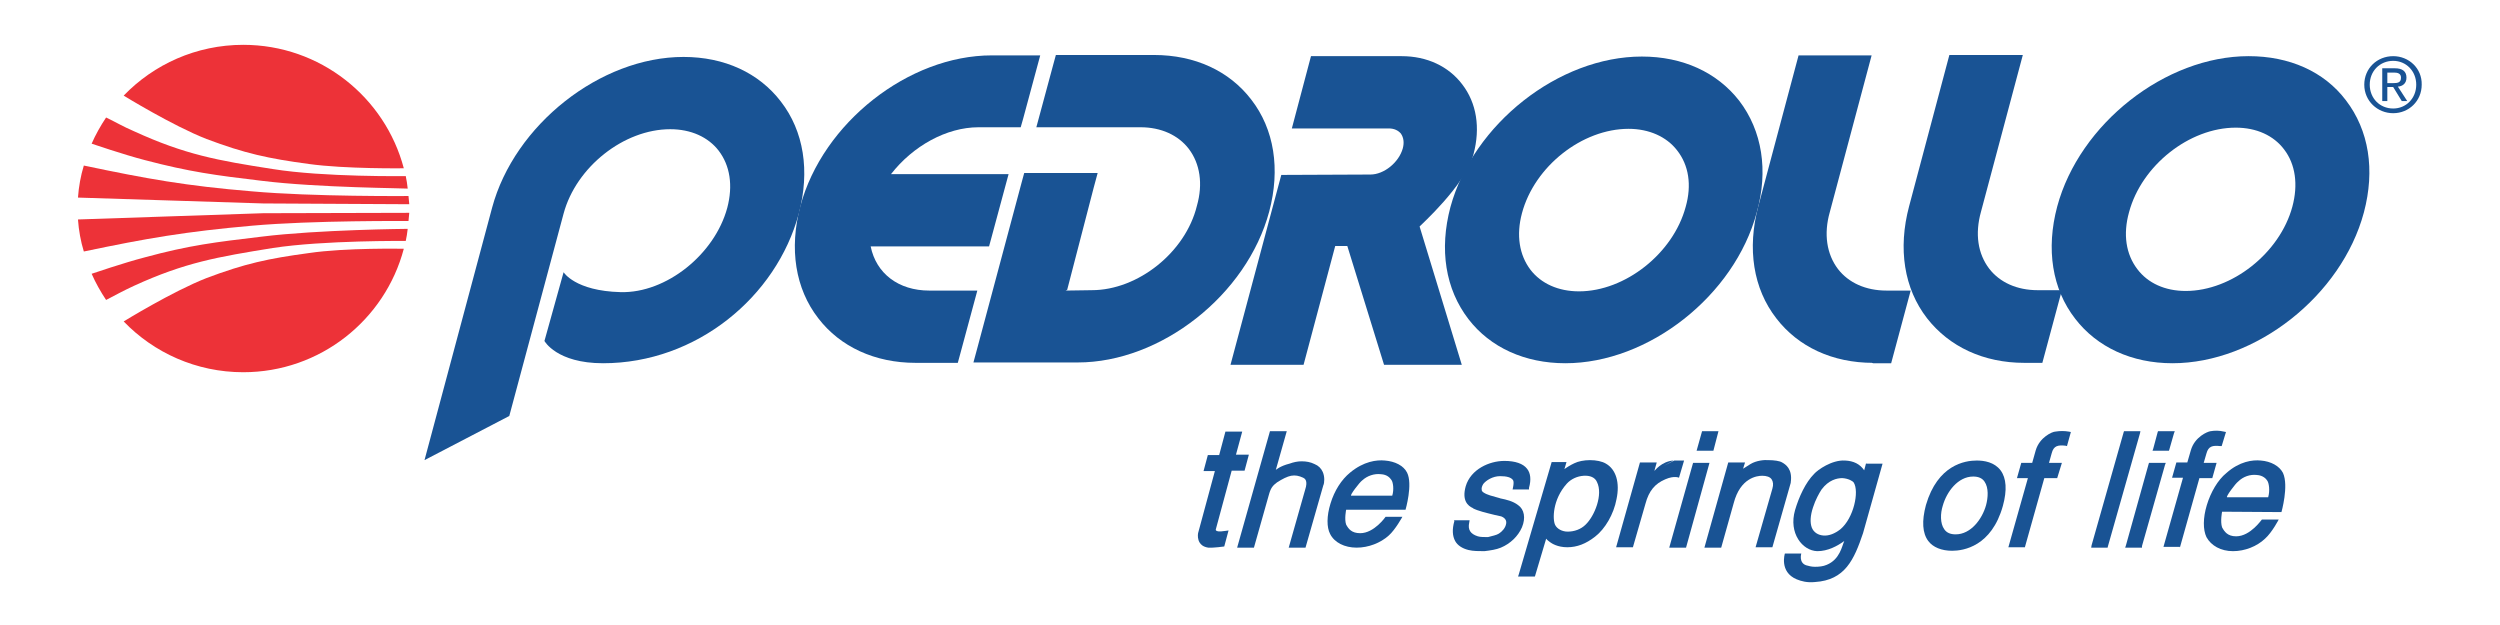 <?xml version="1.0" encoding="UTF-8"?> <svg xmlns="http://www.w3.org/2000/svg" xmlns:xlink="http://www.w3.org/1999/xlink" xmlns:xodm="http://www.corel.com/coreldraw/odm/2003" xml:space="preserve" width="160mm" height="40mm" version="1.1" style="shape-rendering:geometricPrecision; text-rendering:geometricPrecision; image-rendering:optimizeQuality; fill-rule:evenodd; clip-rule:evenodd" viewBox="0 0 16000 4000"> <defs> <style type="text/css"> .fil1 {fill:#195394;fill-rule:nonzero} .fil0 {fill:#ED3238;fill-rule:nonzero} </style> </defs> <g id="Слой_x0020_1">  <g id="_2071879993296"> <path class="fil0" d="M791.54 611.95c192.53,-200.03 465.07,-325.05 765.12,-325.05 492.58,0 907.65,335.06 1027.67,790.13 0,0 -372.57,5 -607.6,-27.51 -260.05,-35 -410.07,-67.5 -655.12,-160.02 -217.52,-85.01 -530.07,-277.55 -530.07,-277.55z"></path> <path class="fil0" d="M1674.18 1157.04c-295.05,-35 -462.58,-57.51 -747.63,-132.52 -135.02,-35 -340.05,-105.02 -340.05,-105.02 25,-57.51 57.51,-115.02 92.51,-167.53 67.51,32.5 107.52,57.51 177.53,87.51 327.55,150.03 535.08,187.53 890.15,242.54 327.55,52.51 850.13,45.01 850.13,45.01 5,25.01 10,52.51 12.5,80.02 0.02,-2.49 -572.58,-5 -935.14,-50.01z"></path> <path class="fil0" d="M498.99 1264.56c5,-70 17.51,-140.02 37.5,-205.03 405.07,85.02 652.61,130.02 1075.18,165.03 390.06,35.01 1002.66,30.01 1002.66,30.01 2.5,17.5 2.5,35 5,52.51l-935.15 -5 -1185.19 -37.52z"></path> <path class="fil0" d="M791.54 2057.19c192.53,200.04 465.07,325.05 765.12,325.05 492.58,0 907.65,-335.05 1027.67,-790.12 0,0 -372.57,-7.5 -607.6,27.5 -260.05,35.01 -410.07,67.51 -655.12,160.02 -217.52,85.02 -530.07,277.55 -530.07,277.55z"></path> <path class="fil0" d="M1674.18 1514.6c-295.05,35.01 -462.58,55.01 -747.63,132.53 -135.02,35 -340.05,105.02 -340.05,105.02 25,57.51 57.51,115.02 92.51,167.53 67.51,-35.01 107.52,-57.51 177.53,-90.02 327.55,-150.02 535.08,-185.03 890.15,-242.54 327.55,-50.01 850.13,-45.01 850.13,-45.01 5,-25 10,-50.01 12.5,-77.51 0.02,-0.01 -572.58,5 -935.14,50z"></path> <path class="fil0" d="M498.99 1404.58c5,70.01 17.51,140.03 37.5,205.03 405.07,-85.01 652.61,-127.51 1075.18,-165.03 390.06,-35 1002.66,-30 1002.66,-30 2.5,-17.51 2.5,-35 5,-52.51l-935.15 2.5 -1185.19 40.01z"></path> <path class="fil1" d="M3859.53 2324.73c597.61,0 1110.18,-425.07 1252.71,-957.65 72.51,-272.54 32.5,-527.59 -115.02,-717.62 -140.02,-182.53 -360.06,-285.05 -622.6,-285.05 -532.58,0 -1082.67,435.07 -1225.2,965.16l-432.57 1615.26 542.59 -282.55 347.56 -1295.21c80.01,-297.55 385.06,-540.09 682.61,-540.09 132.52,0 242.53,50.01 310.05,137.52 72.51,95.02 92.51,222.54 55.01,365.07 -80.02,297.54 -390.06,547.59 -682.61,540.09 -292.55,-7.5 -365.06,-127.52 -365.06,-127.52l-122.52 440.07c0,0 77.51,142.52 375.05,142.52z"></path> <path class="fil1" d="M15346.41 554.44c30.01,-2.5 55.01,-20 55.01,-57.51 0,-40 -25,-60.01 -75.01,-60.01l-80.01 0 0 210.04 32.5 0 0 -90.02 37.51 0 55.01 90.02 35 0 -60.01 -92.52zm-67.51 -25l0 -65.01 42.51 0c22.5,0 45.01,5 45.01,32.5 0,32.51 -22.51,35.01 -50.01,35.01l-37.51 0 0 -2.5z"></path> <g> <path class="fil1" d="M15316.41 359.42c-102.52,0 -185.03,77.51 -185.03,182.52 0,105.03 85.02,182.53 185.03,182.53 100.01,0 182.53,-77.51 182.53,-182.53 2.5,-105.02 -82.52,-182.52 -182.53,-182.52l0 0zm0 335.05c-85.02,0 -150.03,-65.01 -150.03,-152.53 0,-87.51 65.01,-152.52 150.03,-152.52 82.51,0 147.52,65.01 147.52,152.52 0,87.52 -65.01,152.53 -147.52,152.53z"></path> </g> <path class="fil1" d="M5702.34 1114.53c140.03,-180.02 355.06,-300.04 560.09,-300.04l212.53 0 57.51 0 15.01 -52.51 85.01 -315.06 25.01 -92.51 -95.02 0 -215.03 0c-532.59,0 -1082.68,432.57 -1225.2,965.16 -72.51,272.54 -32.51,527.58 115.01,717.62 140.03,182.52 362.56,285.05 622.6,285.05l215.04 0 55.01 0 15 -55.01 85.02 -315.06 25 -92.51 -95.02 0 -212.53 0c-197.54,0 -340.06,-110.02 -375.06,-282.55l2.5 0 700.11 0 55.01 0 15.01 -55.01 85.01 -315.05 25 -92.52 -95.02 0 -647.6 0 -10 0z"></path> <path class="fil1" d="M6987.55 1857.16l-167.53 2.5 10 -5 170.03 -655.11 25 -92.52 -97.51 0 -315.05 0 -57.51 0 -15.01 55.01 -285.05 1065.18 -25 92.52 95.02 0 572.6 0c532.58,0 1082.67,-432.58 1225.19,-965.16 72.51,-272.54 32.51,-527.59 -115.01,-717.62 -140.03,-182.53 -360.06,-285.05 -622.6,-285.05l-572.6 0 -55.01 0 -15 55.01 -85.02 315.05 -25 92.52 95.02 0 572.59 0c130.02,0 240.04,50.01 307.56,137.52 72.5,95.01 92.51,225.04 52.51,365.06 -72.52,297.55 -377.57,540.09 -672.62,540.09l0 0z"></path> <path class="fil1" d="M9430.45 987.02c45.01,-170.03 20,-327.56 -72.51,-447.57 -87.51,-115.02 -225.04,-180.03 -387.56,-180.03 0,0 -580.1,0 -580.1,0l-122.51 462.57 620.1 0c35,0 60,12.5 77.51,32.51 17.51,25 22.51,57.51 12.5,95.01 -25.01,90.02 -120.02,167.53 -207.53,167.53l-5.01 0 -565.09 2.5 -325.05 1215.2 467.57 -0.01 202.53 -760.12 77.52 0 235.03 760.12 497.58 0 -270.04 -885.14c0,-2.5 292.55,-262.54 345.06,-462.57z"></path> <path class="fil1" d="M12218.41 1319.57c-72.51,272.55 -32.51,527.59 115.01,717.62 142.53,182.53 362.56,285.05 622.6,285.05l10 0 105.02 0 125.02 -465.08 -155.02 0c-132.53,0 -242.54,-50.01 -310.06,-137.53 -72.5,-95.01 -92.51,-222.54 -52.51,-365.06l267.55 -1002.66 -470.08 0 -257.53 967.66z"></path> <path class="fil1" d="M11253.24 1319.57c-72.51,272.55 -32.5,527.59 115.02,717.62 140.03,182.53 360.06,285.05 620.1,285.05l-17.51 -2.5 17.51 5 115.03 -0.01 125.01 -465.07 -155.02 0c-132.52,0 -242.53,-50.01 -310.05,-137.53 -72.51,-95.01 -92.52,-225.04 -52.51,-365.06l267.54 -1002.66 -467.58 0 -257.54 965.16z"></path> <g> <path class="fil1" d="M15013.86 641.96c-140.02,-185.03 -362.55,-282.55 -622.6,-282.55 -532.58,0 -1082.67,432.57 -1225.2,962.66 -72.5,272.54 -32.5,527.58 115.02,717.62 140.03,182.52 362.56,285.04 622.6,285.04 532.59,0 1082.68,-432.57 1225.2,-965.15 72.51,-272.54 32.51,-525.09 -115.02,-717.62l0 0zm-342.56 680.11c-80.01,297.55 -387.56,540.1 -682.6,540.1 -132.53,0 -242.54,-50.01 -310.06,-140.03 -72.51,-95.01 -92.51,-222.54 -52.51,-365.06 80.02,-297.55 385.06,-540.09 682.61,-540.09 132.53,0 242.54,50.01 310.05,140.02 72.52,95.01 90.02,225.04 52.51,365.06z"></path> </g> <g> <path class="fil1" d="M11130.72 644.46c-142.52,-182.53 -362.55,-282.55 -622.6,-282.55 -532.58,0 -1080.17,432.57 -1225.19,962.66 -72.51,272.54 -32.51,525.08 115.01,717.62 140.03,182.52 362.56,282.54 620.1,282.54 532.59,0 1082.68,-432.57 1225.2,-965.15 75.02,-267.54 35.01,-522.59 -112.52,-715.12l0 0zm-342.55 680.11c-80.02,297.55 -387.57,540.1 -682.61,540.1 -132.53,0 -242.54,-50.01 -310.06,-137.53 -72.5,-95.01 -92.51,-222.54 -55.01,-362.55 80.02,-300.05 385.07,-540.1 682.61,-540.1 130.02,0 242.54,50.01 310.06,137.53 75.01,95 95.02,222.53 55.01,362.55z"></path> </g> <path class="fil1" d="M14601.29 3277.39c0,0 47.51,-167.53 10,-250.04 -22.51,-45.01 -77.52,-75.02 -142.53,-80.02 -52.51,-5 -135.02,5 -220.04,80.02 -55.01,45.01 -100.01,122.52 -125.01,205.03 -25.01,82.52 -25.01,157.52 -2.5,205.04 30,55.01 92.51,90.01 170.02,90.01 75.02,0 152.53,-30.01 205.04,-80.02 45.01,-40 87.51,-122.51 87.51,-122.51l-107.51 0c0,-2.5 -72.51,107.52 -165.03,107.52 -55.01,0 -75.02,-30.01 -90.01,-57.51 -12.5,-37.51 0,-100.02 0,-100.02l380.06 2.5zm-277.54 -195.03l0 0c32.5,-32.51 77.51,-47.51 120.02,-42.5 40,2.5 60,25 67.5,37.5 10,15.01 17.51,62.51 5,105.02 -32.5,0 -162.53,0 -262.54,0 -12.5,0 55.01,-90.02 70.02,-100.02z"></path> <path class="fil1" d="M7802.68 2912.33l-72.51 0 -27.51 102.52 72.52 0 -107.52 397.57c-2.5,15 -2.5,40 10,60.01 7.5,12.5 22.5,27.5 55.01,32.5 32.5,2.5 102.52,-7.5 102.52,-7.5l27.5 -102.52 -17.5 2.5c-47.51,7.5 -57.51,2.5 -62.51,-2.5 -2.5,-2.5 -2.5,-7.5 0,-12.5l100.01 -370.06 82.52 0 27.51 -102.52 -82.52 0 40.01 -147.52 -107.52 0 -40.01 150.02z"></path> <path class="fil1" d="M8165.24 3007.34l70.01 -247.54 -107.52 0.01 -210.03 745.12 107.52 0 97.51 -345.06c12.5,-42.5 27.51,-55.01 50.02,-72.5 35,-22.51 65,-37.51 90.01,-42.51 27.5,-5 50.01,0 77.51,12.5 10,5 32.51,17.51 12.5,77.52 0,0 -105.02,370.06 -105.02,370.06l107.52 -0.01 115.02 -402.57 0 2.5c5,-12.49 10,-52.51 -5,-85.01 -10,-22.51 -27.5,-40 -52.51,-50.01 -25,-12.5 -52.51,-17.51 -82.51,-17.51 -25.01,0 -50.01,5 -77.52,15.01 -60.01,15.01 -87.51,40 -87.51,40z"></path> <path class="fil1" d="M8995.38 3262.39c0,0 47.51,-162.53 10,-237.54 -22.51,-45.01 -77.52,-72.51 -142.53,-77.52 -52.51,-5 -135.02,5 -222.54,77.52 -55.01,45.01 -100.01,115.02 -125.01,197.53 -25.01,80.02 -25.01,152.53 -2.5,195.04 27.5,55.01 92.51,87.51 170.02,87.51 75.02,0 152.53,-30 205.04,-77.51 42.5,-37.51 87.51,-120.02 87.51,-120.02l-107.51 0c0,0 -72.51,105.02 -162.53,105.02 -55.01,0 -75.02,-27.51 -90.01,-55.01 -12.5,-35.01 0,-95.02 0,-95.02l380.06 0zm-277.55 -187.53l0 0c32.5,-30.01 77.51,-45.01 120.02,-40 40,2.5 57.51,22.5 67.51,37.5 9.99,12.5 17.5,60.01 5,100.01 -32.51,0 -162.53,0 -262.55,0 -12.49,0 55.02,-87.51 70.02,-97.51z"></path> <path class="fil1" d="M9307.93 3334.9c-15.01,52.51 -12.5,95.02 5,127.52 15.01,27.51 45.01,47.51 85.01,57.51 30.01,7.5 67.51,7.5 102.53,7.5 40,-5 75.01,-10 105.02,-22.51 60,-25 110.01,-72.5 135.02,-130.01 25.01,-60.01 15.01,-115.02 -25.01,-142.53 -32.5,-25 -75.01,-35 -112.51,-42.5 0,0 -7.5,-2.5 -7.5,-2.5 -45.01,-12.5 -77.52,-20.01 -100.02,-35.01 -7.5,-4.99 -12.5,-9.99 -12.5,-17.5 -2.5,-12.5 2.5,-25.01 10,-37.5 17.51,-22.51 60.01,-50.02 107.52,-50.02 42.51,0 70.01,7.5 82.52,25.01 10,12.5 -2.5,60.01 -2.5,60.01l105 0 0 -10c15,-52.51 9.99,-95.01 -12.5,-122.52 -25.01,-32.5 -75.02,-50.01 -145.03,-50.01 -95.01,0 -215.03,52.51 -247.54,162.53 -25.01,90.02 12.5,125.02 47.51,140.03l-2.5 -0.01c32.5,17.5 87.51,30 137.52,42.5l45.01 10c25.01,10 37.51,27.51 30.01,52.51 -5,22.51 -25.01,45.01 -45.01,57.51 -15.01,10 -42.5,15.01 -70.01,22.51l2.49 0c-25,0 -52.51,0 -67.51,-5 -47.51,-15.01 -65,-42.51 -55.01,-87.52l2.5 -15 -100.01 0 2.5 5z"></path> <g> <path class="fil1" d="M10278.09 2967.34c-25.01,-15.01 -62.51,-22.51 -102.52,-22.51 -37.51,0 -75.02,7.5 -100.02,20.01 -22.5,10 -62.51,35 -62.51,37.5l0 -2.5 12.5 -42.5 -95.01 0 -210.03 717.62 -5 15.01 107.51 -0.01 2.5 -7.5 70.01 -235.04c5,7.5 15,15.01 25,22.51 10,7.5 47.51,32.5 110.02,32.5 62.51,0 120.02,-22.5 177.53,-67.51 65.01,-50.01 120.02,-145.02 137.52,-240.03 22.51,-105.03 -2.49,-190.05 -67.5,-227.55l0 0zm-130.03 390.07c-30,30 -72.51,45.01 -115.02,45.01 -35,0 -67.51,-17.51 -80.01,-42.5 -17.51,-35.01 -17.51,-162.53 75.01,-265.05 27.51,-30 67.51,-47.51 107.52,-50.01 40.01,-2.5 72.51,10 85.02,40.01 40,80 -15.01,217.53 -72.52,272.54z"></path> </g> <g> <path class="fil1" d="M10588.14 3012.35l15.01 -52.51 -107.53 0 -152.52 542.59 107.52 -0.01 80.01 -277.54c22.51,-85.02 62.51,-130.02 127.52,-157.53 57.51,-25 87.51,-10 87.51,-10l32.51 -110.02 -62.51 0 -127.52 65.02zm122.52 -65.02c-77.52,5 -122.52,67.51 -122.52,67.51l122.52 -67.51zm0 0l0 0 0 0z"></path> </g> <polygon class="fil1" points="10835.68,2962.34 10683.15,3504.93 10790.67,3504.93 10940.7,2962.34 "></polygon> <polygon class="fil1" points="10893.19,2759.81 10858.18,2884.82 10965.7,2884.82 10998.21,2759.81 "></polygon> <path class="fil1" d="M10908.19 3504.93l107.51 0 80.02 -285.05c42.5,-162.53 150.02,-175.03 182.53,-175.03 27.5,0 50.01,7.5 60.01,22.51 10,15.01 12.49,35 5,60.01l-107.52 375.06 107.52 -0.01 117.52 -412.56 0 -2.5c12.5,-85.02 -32.5,-115.02 -55.01,-127.52 -15,-10 -52.51,-15.01 -87.51,-15.01 -27.51,-2.5 -77.52,2.5 -115.02,25.01l-47.51 30 12.5 -40 -107.51 0 -152.53 545.09z"></path> <path class="fil1" d="M11943.36 2962.34c0,0 -7.5,27.51 -12.5,47.51 -27.51,-40 -67.51,-60.01 -122.52,-62.51 -85.01,-5 -175.03,60.01 -197.53,85.02 -55.01,55.01 -97.52,147.52 -122.52,232.53 -42.51,147.53 47.51,260.05 142.52,262.55 67.51,0 127.52,-32.51 172.53,-65.01 -15.01,32.5 -27.5,117.52 -112.52,152.52 -22.5,10 -50.01,12.5 -75.01,12.5 -22.51,0 -40.01,-5 -57.51,-10 -47.52,-17.5 -30.01,-75.01 -30.01,-75.01l-105.02 0c0,0 -37.5,117.51 75.02,165.03 30,12.49 67.5,22.5 117.52,17.5 192.53,-12.5 250.04,-142.52 307.55,-312.55 0,0 125.02,-445.07 125.02,-445.07l-105.02 -0.01 0 -5zm-165.03 425.07c-35.01,27.51 -72.51,42.51 -107.52,40.01 -35.01,-2.5 -62.51,-20.01 -75.02,-50.01 -12.5,-32.51 -10,-77.52 7.5,-130.02 15.01,-47.51 40,-92.52 55.01,-115.02 45.01,-60.01 97.51,-72.51 132.53,-72.51 40,2.5 67.5,20.01 72.5,27.51l0 0 0 0c37.52,57.5 0.01,230.03 -85,300.04z"></path> <g> <path class="fil1" d="M12803.5 3009.85c-40,-52.51 -105.02,-62.51 -152.52,-62.51 -75.02,0 -250.05,27.51 -325.05,285.05 -27.51,102.52 -22.51,180.03 15,230.04 30.01,40 85.02,62.51 152.53,62.51 72.5,0 252.54,-27.51 325.05,-287.55 27.49,-100.02 22.49,-177.54 -15.01,-227.54l0 0zm-92.51 222.53c-25.01,90.02 -97.52,187.53 -195.04,187.53 -32.5,0 -57.51,-10 -72.51,-32.5 -27.5,-37.51 -25,-102.53 -9.99,-150.03 25,-90.01 97.51,-187.53 195.03,-187.53 32.5,0 57.51,10 72.51,32.51 27.5,40 22.5,102.52 10,150.02z"></path> </g> <path class="fil1" d="M12958.52 3504.93l125.02 -445.07 82.52 0 30 -97.51 -82.51 -0.01 17.5 -62.51c12.5,-47.51 40.01,-52.51 87.52,-47.51l10 2.5 25 -90.01 -12.5 -2.5c-30,-5 -57.51,-5 -87.51,0 -17.51,0 -100.02,35 -125.02,120.02l-22.51 80.01 -70 0 -27.51 97.51 70.01 0 -125.02 442.57 105.01 0 0 2.51z"></path> <polygon class="fil1" points="13398.59,3504.93 13481.11,3504.93 13488.61,3504.93 13491.11,3494.93 13696.14,2772.31 13698.64,2759.81 13686.14,2759.81 13601.13,2759.81 13593.63,2759.81 13591.13,2767.31 13386.1,3489.93 13383.6,3504.93 "></polygon> <polygon class="fil1" points="13846.17,2962.34 13763.66,2962.34 13753.65,2962.34 13751.15,2969.84 13606.13,3489.93 13601.13,3504.93 13616.13,3504.93 13698.64,3504.93 13708.65,3504.93 13708.65,3494.93 13856.17,2974.84 13861.17,2962.34 "></polygon> <polygon class="fil1" points="13903.67,2759.81 13818.67,2759.81 13811.16,2759.81 13808.66,2767.31 13781.16,2869.83 13776.16,2884.82 13788.66,2884.82 13873.67,2884.82 13881.18,2884.82 13883.68,2877.33 13913.68,2772.31 13918.68,2759.81 "></polygon> <path class="fil1" d="M13951.18 3504.93l125.02 -445.07 82.52 0 27.5 -97.51 -82.51 -0.01 17.5 -60.01c12.5,-47.51 40.01,-52.51 87.52,-47.51l10 0 27.5 -90.01 -12.5 -2.5c-30,-7.5 -60.01,-7.5 -87.51,-2.5 -17.51,2.5 -100.01,35 -125.02,122.52l-22.5 77.51 -70.01 0 -27.51 97.51 70.01 0 -125.02 442.57 105.01 0 0 5.01z"></path> </g> </g> </svg> 